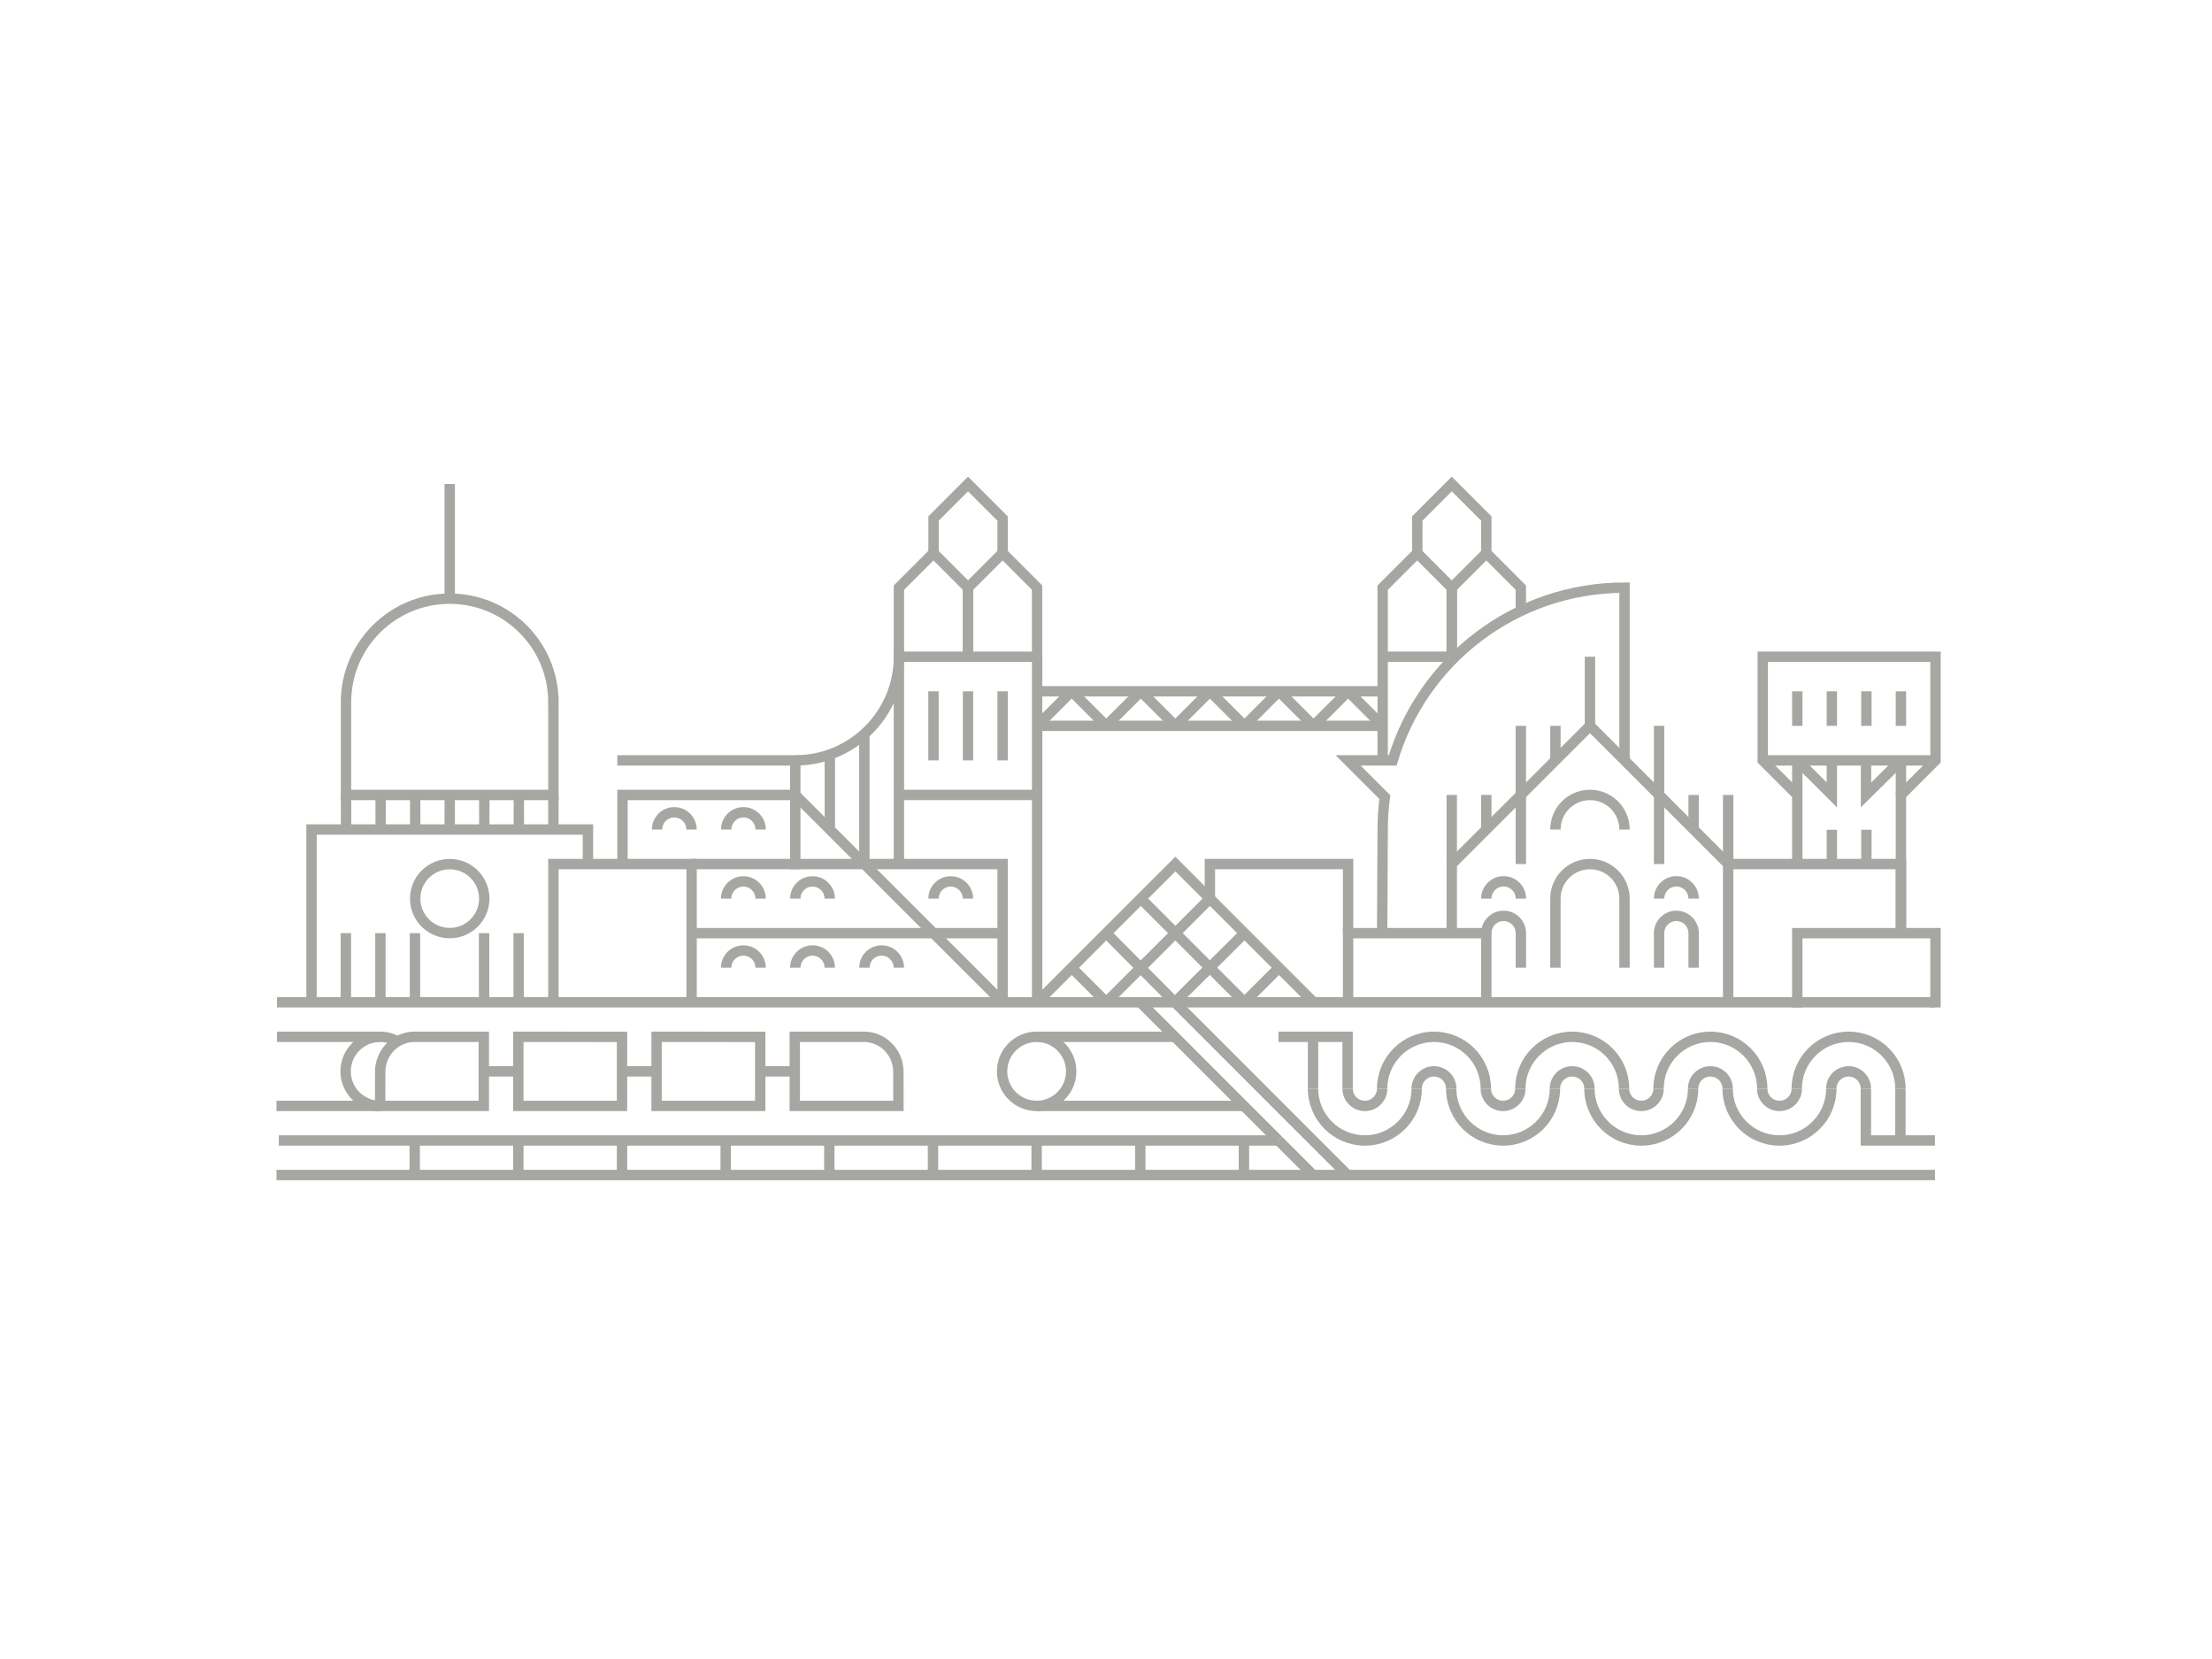 <?xml version="1.0" encoding="UTF-8"?>
<svg id="Layer_1" data-name="Layer 1" xmlns="http://www.w3.org/2000/svg" viewBox="0 0 1920 1440">
  <defs>
    <style>
      .cls-1 {
        opacity: .25;
      }

      .cls-1, .cls-2 {
        fill: #fff;
      }

      .cls-3 {
        stroke-linejoin: bevel;
      }

      .cls-3, .cls-4, .cls-5 {
        fill: none;
        stroke: #a6a6a2;
        stroke-width: 9px;
      }

      .cls-4, .cls-5 {
        stroke-miterlimit: 10;
      }

      .cls-5 {
        stroke-linecap: square;
      }
    </style>
  </defs>
  <rect class="cls-2" width="1920" height="1440"/>
  <rect class="cls-1" width="1920" height="1440"/>
  <g>
    <polyline class="cls-4" points="780.26 570.05 780.26 510.07 810.25 480.08 840.17 510.07 840.17 570.05"/>
    <polyline class="cls-4" points="840.27 570.05 840.27 510.07 870.26 480.08 900.19 510.07 900.19 570.05"/>
    <polyline class="cls-4" points="810.31 480.08 810.31 450.08 840.24 420.09 870.23 450.08 870.23 480.08"/>
    <polyline class="cls-4" points="1200.14 660.02 1200.14 510.07 1230.13 480.08 1260.05 510.07 1260.05 570.05"/>
    <polyline class="cls-4" points="1260.15 570.05 1260.15 510.07 1290.14 480.08 1320.07 510.07 1320.07 530.29"/>
    <polyline class="cls-4" points="1230.19 480.08 1230.19 450.08 1260.12 420.09 1290.11 450.08 1290.11 480.08"/>
    <line class="cls-4" x1="810.25" y1="600.04" x2="810.25" y2="660.02"/>
    <line class="cls-4" x1="840.24" y1="600.04" x2="840.24" y2="660.02"/>
    <line class="cls-4" x1="870.23" y1="600.04" x2="870.23" y2="660.02"/>
    <line class="cls-4" x1="780.25" y1="690.01" x2="900.22" y2="690.01"/>
    <polyline class="cls-4" points="1200.14 630.03 968.81 630.03 900.22 630.03"/>
    <polyline class="cls-4" points="1200.14 600.04 968.81 600.04 900.22 600.04"/>
    <polyline class="cls-3" points="900.22 630.03 930.21 600.04 960.2 630.03"/>
    <polyline class="cls-3" points="960.2 630.03 990.2 600.04 1020.19 630.03"/>
    <polyline class="cls-3" points="1020.19 630.03 1050.18 600.04 1080.17 630.03"/>
    <polyline class="cls-3" points="1080.17 630.03 1110.16 600.04 1140.15 630.03"/>
    <polyline class="cls-3" points="1140.16 630.03 1170.15 600.04 1200.14 630.03"/>
    <line class="cls-4" x1="750.26" y1="637.1" x2="750.26" y2="749.99"/>
    <line class="cls-4" x1="720.27" y1="654.89" x2="720.27" y2="720"/>
    <polyline class="cls-4" points="870.23 869.95 870.23 749.99 600.3 749.99"/>
    <polyline class="cls-4" points="1170.14 809.97 1170.14 749.99 1050.18 749.99 1050.18 779.98"/>
    <path class="cls-4" d="M630.3,780c0-8.26,6.69-14.95,14.95-14.95s14.95,6.69,14.95,14.95"/>
    <path class="cls-4" d="M690.32,780c0-8.26,6.69-14.95,14.95-14.95s14.95,6.69,14.95,14.95"/>
    <path class="cls-4" d="M570.34,720c0-8.26,6.69-14.95,14.95-14.95s14.95,6.69,14.95,14.95"/>
    <path class="cls-4" d="M630.36,720c0-8.26,6.69-14.95,14.95-14.95s14.95,6.69,14.95,14.95"/>
    <path class="cls-4" d="M630.3,839.96c0-8.26,6.69-14.95,14.95-14.95s14.95,6.69,14.95,14.95"/>
    <path class="cls-4" d="M690.32,839.96c0-8.26,6.69-14.95,14.95-14.95s14.95,6.69,14.95,14.95"/>
    <path class="cls-4" d="M750.31,839.96c0-8.26,6.69-14.95,14.95-14.95s14.95,6.69,14.95,14.95"/>
    <path class="cls-4" d="M810.29,780c0-8.26,6.69-14.95,14.95-14.95s14.95,6.69,14.95,14.95"/>
    <polyline class="cls-4" points="510.33 749.99 510.33 720 270.4 720 270.4 869.95"/>
    <path class="cls-4" d="M480.34,609.45c0-49.6-40.3-89.81-90-89.81s-90,40.21-90,89.81v80.56h180.01v-80.56Z"/>
    <line class="cls-4" x1="390.36" y1="519.64" x2="390.36" y2="420.09"/>
    <line class="cls-4" x1="330.38" y1="690.01" x2="330.38" y2="720"/>
    <line class="cls-4" x1="300.39" y1="690.01" x2="300.39" y2="720"/>
    <line class="cls-4" x1="360.37" y1="690.01" x2="360.37" y2="720"/>
    <line class="cls-4" x1="390.36" y1="690.01" x2="390.36" y2="720"/>
    <line class="cls-4" x1="420.35" y1="690.01" x2="420.35" y2="720"/>
    <line class="cls-4" x1="450.34" y1="690.01" x2="450.34" y2="720"/>
    <line class="cls-4" x1="480.33" y1="690.01" x2="480.33" y2="720"/>
    <ellipse class="cls-4" cx="390.36" cy="779.98" rx="29.99" ry="29.93"/>
    <line class="cls-4" x1="300.21" y1="809.97" x2="300.21" y2="869.95"/>
    <line class="cls-4" x1="330.2" y1="809.97" x2="330.2" y2="869.95"/>
    <line class="cls-4" x1="360.2" y1="809.97" x2="360.2" y2="869.95"/>
    <line class="cls-4" x1="420.18" y1="809.97" x2="420.18" y2="869.95"/>
    <line class="cls-4" x1="450.17" y1="809.97" x2="450.17" y2="869.95"/>
    <polyline class="cls-4" points="540.32 750.94 540.32 690.01 690.28 690.01 870.23 869.95"/>
    <polyline class="cls-5" points="540.32 660.02 690.28 660.02 690.28 749.99"/>
    <polyline class="cls-4" points="1290.11 870.74 1290.11 809.97 1170.14 809.97 1170.14 870.35"/>
    <polyline class="cls-5" points="1680 869.95 1680 809.97 1560.03 809.97 1560.03 869.95"/>
    <polyline class="cls-4" points="600.3 870.74 600.3 749.99 480.34 749.99 480.34 869.85"/>
    <polyline class="cls-4" points="900.22 869.95 1020.19 749.99 1140.15 869.95"/>
    <line class="cls-4" x1="960.2" y1="869.95" x2="1050.18" y2="779.98"/>
    <line class="cls-4" x1="1019.75" y1="869.95" x2="1080.17" y2="809.97"/>
    <line class="cls-4" x1="1080.17" y1="869.95" x2="1110.16" y2="839.96"/>
    <line class="cls-4" x1="990.2" y1="779.98" x2="1080.17" y2="869.95"/>
    <line class="cls-4" x1="960.2" y1="809.97" x2="1019.75" y2="869.95"/>
    <line class="cls-4" x1="930.21" y1="839.96" x2="960.2" y2="869.95"/>
    <line class="cls-4" x1="603.59" y1="809.97" x2="870.23" y2="809.97"/>
    <path class="cls-4" d="M690.28,660.02c49.69,0,89.97-40.28,89.97-89.97h119.97v299.91"/>
    <line class="cls-4" x1="780.25" y1="570.05" x2="780.25" y2="749.99"/>
    <line class="cls-4" x1="1200.14" y1="570.05" x2="1260.05" y2="570.05"/>
    <g>
      <polyline class="cls-4" points="1260.12 809.97 1260.12 749.99 1380.08 630.03 1500.04 749.99 1500.04 869.95"/>
      <line class="cls-4" x1="1290.11" y1="720" x2="1290.11" y2="690.01"/>
      <line class="cls-4" x1="1260.12" y1="749.99" x2="1260.12" y2="690.01"/>
      <line class="cls-4" x1="1500.04" y1="749.99" x2="1500.04" y2="690.01"/>
      <line class="cls-4" x1="1320.1" y1="749.99" x2="1320.1" y2="630.03"/>
      <line class="cls-4" x1="1350.09" y1="660.02" x2="1350.09" y2="630.03"/>
      <line class="cls-4" x1="1380.08" y1="630.03" x2="1380.08" y2="570.05"/>
      <path class="cls-4" d="M1199.7,809.97l.45-89.97c0-9.54.64-18.92,1.87-28.12l-31.87-31.86h38.69c25.81-86.72,106.14-149.95,201.24-149.95v149.95"/>
      <line class="cls-4" x1="1440.06" y1="749.99" x2="1440.06" y2="630.03"/>
      <line class="cls-4" x1="1470.05" y1="720" x2="1470.05" y2="690.01"/>
      <path class="cls-4" d="M1440.06,839.96v-29.99c0-8.28,6.71-15,15-15s15,6.71,15,15v29.99"/>
      <path class="cls-4" d="M1440.06,779.98c0-8.28,6.71-15,15-15s15,6.71,15,15"/>
      <path class="cls-4" d="M1290.11,779.98c0-8.28,6.71-15,15-15s15,6.71,15,15"/>
      <path class="cls-4" d="M1290.11,809.97c0-8.28,6.71-15,15-15s15,6.71,15,15v29.99"/>
      <path class="cls-4" d="M1350.09,839.96v-59.98c0-16.56,13.43-29.99,29.99-29.99s29.99,13.43,29.99,29.99v59.98"/>
      <path class="cls-4" d="M1350.09,720c0-16.56,13.43-29.99,29.99-29.99s29.99,13.43,29.99,29.99"/>
    </g>
    <polyline class="cls-4" points="1560.04 749.99 1560.04 690.01 1530.05 660.02 1530.05 570.05 1680 570.05 1680 660.02 1650.01 690.01 1650.01 809.97"/>
    <line class="cls-4" x1="1560.04" y1="660.02" x2="1560.04" y2="690.01"/>
    <line class="cls-4" x1="1650.01" y1="660.02" x2="1650.01" y2="690.01"/>
    <line class="cls-4" x1="1680" y1="660.02" x2="1530.05" y2="660.02"/>
    <polyline class="cls-4" points="1590.03 660.02 1590.03 690.01 1560.04 660.02"/>
    <line class="cls-4" x1="1590.03" y1="600.04" x2="1590.03" y2="630.03"/>
    <line class="cls-4" x1="1560.04" y1="600.04" x2="1560.04" y2="630.03"/>
    <line class="cls-4" x1="1620.02" y1="600.04" x2="1620.02" y2="630.03"/>
    <line class="cls-4" x1="1650.01" y1="600.04" x2="1650.01" y2="630.03"/>
    <polyline class="cls-4" points="1619.7 660.02 1619.7 690.01 1650.01 660.02"/>
    <polyline class="cls-4" points="1650.01 809.97 1650.01 749.99 1500.04 749.99"/>
    <line class="cls-4" x1="1590.03" y1="720.23" x2="1590.03" y2="750.22"/>
    <line class="cls-4" x1="1620.02" y1="720.23" x2="1620.02" y2="750.22"/>
    <line class="cls-4" x1="659.87" y1="929.93" x2="689.86" y2="929.93"/>
    <path class="cls-4" d="M749.97,899.94c16.46,0,29.8,13.72,29.8,30.18s.06,29.8.06,29.8h-89.97v-59.98h60.11Z"/>
    <path class="cls-4" d="M359.83,899.94c-16.46,0-29.8,13.72-29.8,30.18s-.06,29.8-.06,29.8h29.86s60.11,0,60.11,0v-59.98h-60.11Z"/>
    <line class="cls-4" x1="899.79" y1="899.94" x2="1019.75" y2="899.94"/>
    <line class="cls-4" x1="240.41" y1="899.94" x2="329.97" y2="899.94"/>
    <line class="cls-4" x1="240" y1="959.92" x2="329.97" y2="959.92"/>
    <line class="cls-4" x1="899.79" y1="959.92" x2="1079.73" y2="959.92"/>
    <polygon class="cls-4" points="569.9 899.94 569.9 959.92 659.87 959.92 659.87 899.99 569.9 899.94"/>
    <line class="cls-4" x1="539.9" y1="929.93" x2="569.9" y2="929.93"/>
    <polygon class="cls-4" points="449.93 899.94 449.93 959.92 539.9 959.92 539.9 899.99 449.93 899.94"/>
    <line class="cls-4" x1="419.94" y1="929.93" x2="449.93" y2="929.93"/>
    <circle class="cls-4" cx="899.79" cy="929.93" r="29.99"/>
    <path class="cls-4" d="M345.01,903.98c-4.42-2.57-9.56-4.04-15.04-4.04-16.56,0-29.99,13.43-29.99,29.99s13.43,29.99,29.99,29.99"/>
    <line class="cls-4" x1="1019.75" y1="869.95" x2="1169.71" y2="1019.91"/>
    <line class="cls-4" x1="989.76" y1="869.95" x2="1109.72" y2="989.91"/>
    <line class="cls-4" x1="241.97" y1="989.92" x2="1109.72" y2="989.92"/>
    <line class="cls-4" x1="240" y1="1019.91" x2="1679.54" y2="1019.91"/>
    <line class="cls-4" x1="240.41" y1="869.95" x2="1679.54" y2="869.95"/>
    <path class="cls-4" d="M1349.65,944.93c0,24.84-20.14,44.99-44.99,44.99s-44.99-20.14-44.99-44.99"/>
    <path class="cls-4" d="M1319.66,944.93c0-24.84,20.14-44.99,44.99-44.99s44.99,20.14,44.99,44.99"/>
    <path class="cls-4" d="M1379.64,944.93c0-8.28-6.71-15-15-15s-15,6.71-15,15"/>
    <path class="cls-4" d="M1289.67,944.93c0,8.28,6.71,15,15,15s15-6.71,15-15"/>
    <path class="cls-4" d="M1229.69,944.93c0,24.84-20.14,44.99-44.99,44.99s-44.99-20.14-44.99-44.99"/>
    <path class="cls-4" d="M1169.71,944.93c0,8.28,6.71,15,15,15s15-6.71,15-15"/>
    <path class="cls-4" d="M1589.57,944.93c0,24.84-20.14,44.99-44.99,44.99s-44.99-20.14-44.99-44.99"/>
    <path class="cls-4" d="M1529.59,944.93c0,8.28,6.71,15,15,15s15-6.71,15-15"/>
    <path class="cls-4" d="M1469.61,944.93c0,24.84-20.14,44.99-44.99,44.99s-44.99-20.14-44.99-44.99"/>
    <path class="cls-4" d="M1439.62,944.93c0-24.84,20.14-44.99,44.99-44.99s44.99,20.14,44.99,44.99"/>
    <path class="cls-4" d="M1499.6,944.93c0-8.28-6.71-15-15-15s-15,6.71-15,15"/>
    <path class="cls-4" d="M1559.58,944.93c0-24.84,20.14-44.99,44.99-44.99s44.99,20.14,44.99,44.99"/>
    <path class="cls-4" d="M1619.56,944.93c0-8.28-6.71-15-15-15s-15,6.71-15,15"/>
    <path class="cls-4" d="M1199.7,944.93c0-24.84,20.14-44.99,44.99-44.99s44.99,20.14,44.99,44.99"/>
    <path class="cls-4" d="M1259.68,944.93c0-8.28-6.71-15-15-15s-15,6.71-15,15"/>
    <path class="cls-4" d="M1409.63,944.93c0,8.28,6.71,15,15,15s15-6.71,15-15"/>
    <line class="cls-4" x1="1139.71" y1="944.93" x2="1139.71" y2="899.94"/>
    <polyline class="cls-4" points="1169.71 944.93 1169.71 899.94 1109.72 899.94"/>
    <polyline class="cls-4" points="1619.56 944.93 1619.56 989.92 1679.54 989.92"/>
    <line class="cls-4" x1="1649.55" y1="944.93" x2="1649.55" y2="989.92"/>
    <line class="cls-4" x1="1109.72" y1="989.91" x2="1139.71" y2="1019.9"/>
    <line class="cls-4" x1="1079.73" y1="989.92" x2="1079.73" y2="1019.91"/>
    <line class="cls-4" x1="989.76" y1="989.92" x2="989.76" y2="1019.91"/>
    <line class="cls-4" x1="899.79" y1="989.92" x2="899.79" y2="1019.91"/>
    <line class="cls-4" x1="809.82" y1="989.92" x2="809.82" y2="1019.91"/>
    <line class="cls-4" x1="719.85" y1="989.92" x2="719.85" y2="1019.91"/>
    <line class="cls-4" x1="629.88" y1="989.92" x2="629.88" y2="1019.91"/>
    <line class="cls-4" x1="539.91" y1="989.92" x2="539.91" y2="1019.91"/>
    <line class="cls-4" x1="449.93" y1="989.92" x2="449.93" y2="1019.91"/>
    <line class="cls-4" x1="359.96" y1="989.92" x2="359.96" y2="1019.91"/>
  </g>
</svg>